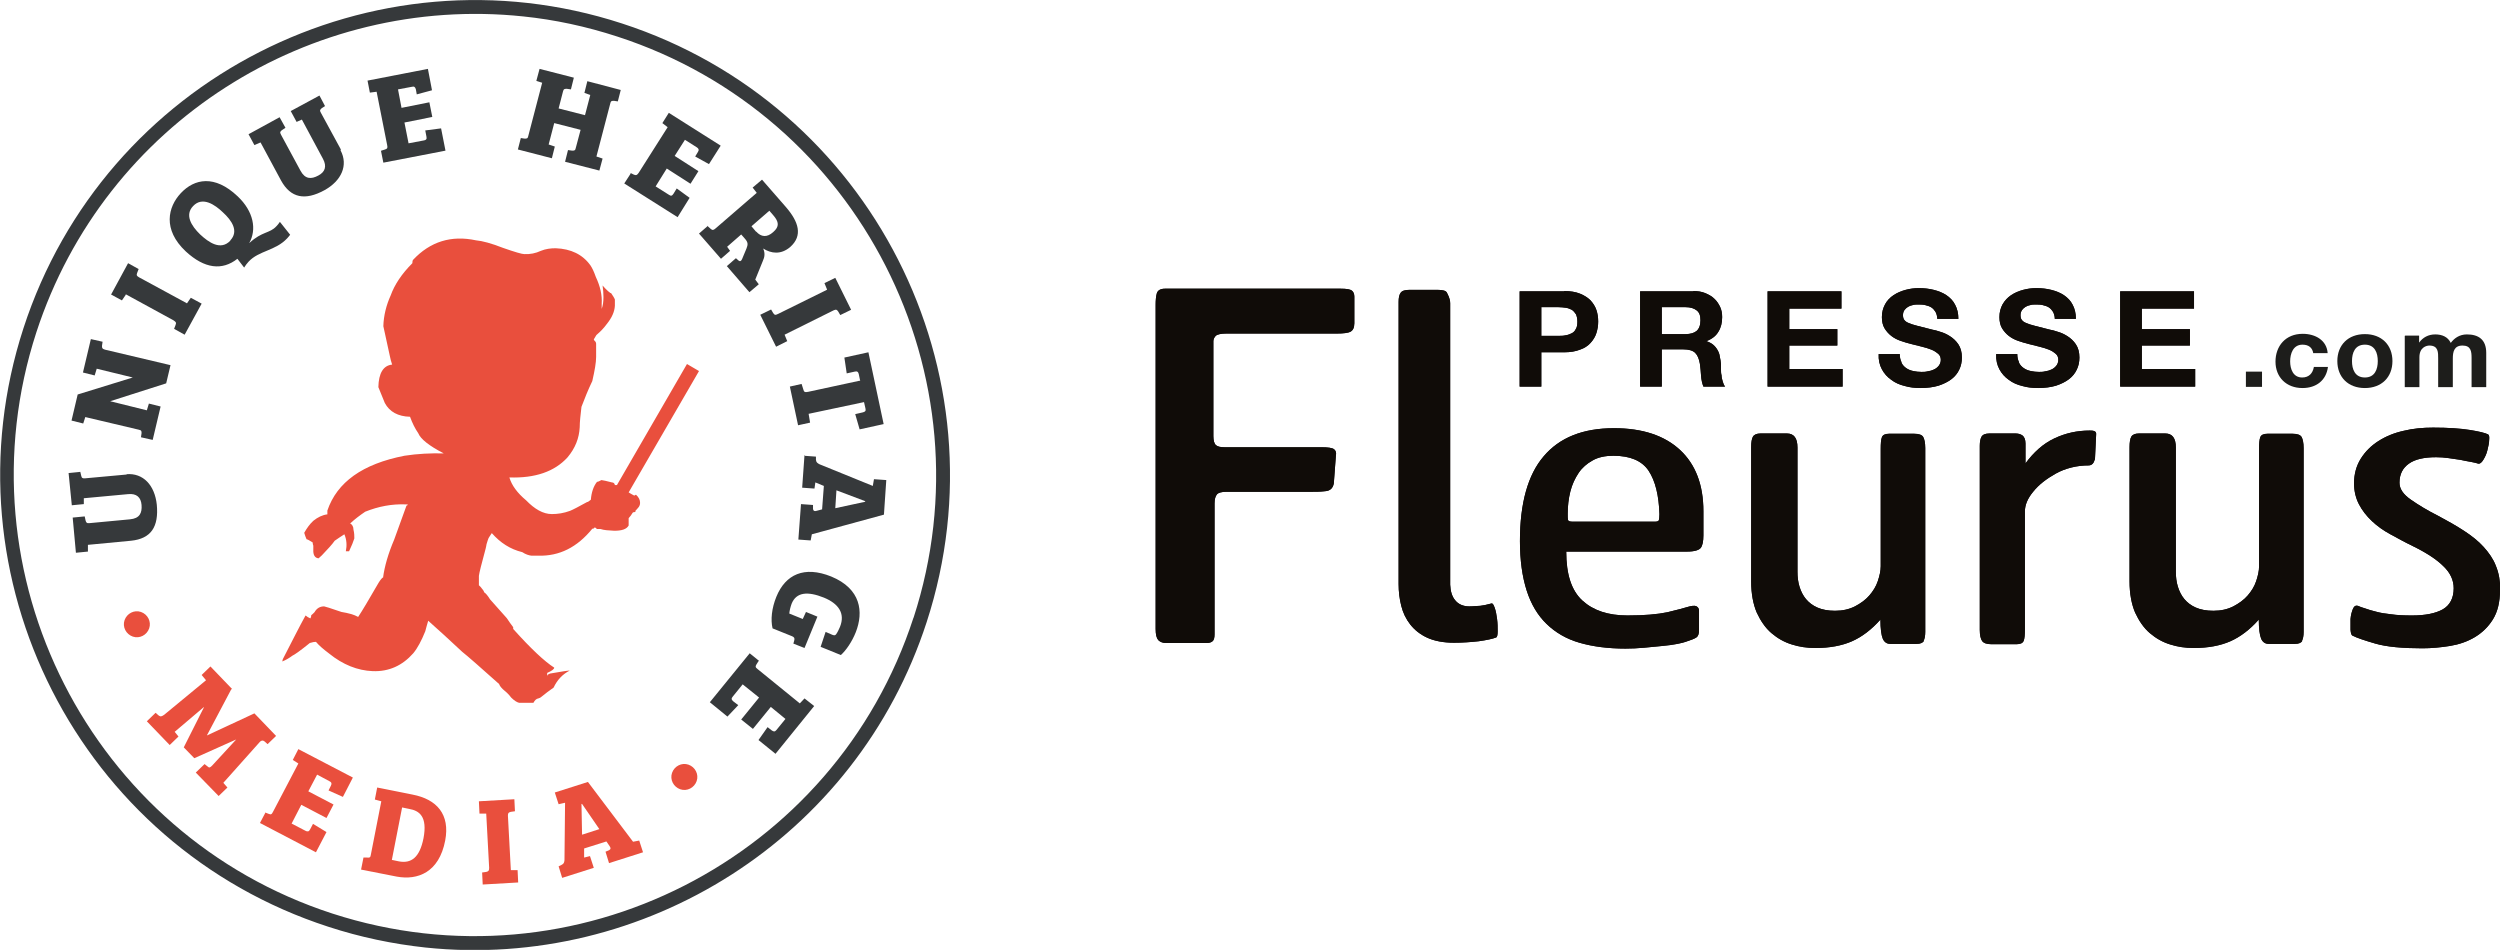 <?xml version="1.0" encoding="UTF-8"?><svg id="Calque_1" xmlns="http://www.w3.org/2000/svg" viewBox="0 0 85.3 32.41"><path d="m53.37,9.93c.21,0,.39.03.54.09.15.06.27.14.36.23.09.1.16.21.2.33.04.12.06.25.06.39s-.02.26-.06.39c-.04.13-.11.24-.2.34-.09.1-.21.18-.36.23-.15.06-.33.09-.54.09h-.78v1.17h-.74v-3.25h1.52Zm-.2,1.53c.09,0,.17,0,.25-.02.08-.01.15-.04.21-.07.06-.03.11-.08.14-.15.04-.06.05-.15.05-.25s-.02-.19-.05-.25c-.04-.06-.08-.11-.14-.15-.06-.03-.13-.06-.21-.07-.08-.01-.16-.02-.25-.02h-.58v.98h.58Z" style="fill:#1a171b;"/><path d="m57.77,9.93c.15,0,.29.02.41.07.12.05.23.11.31.19.09.08.15.18.2.28.05.11.07.22.07.35,0,.19-.04.36-.13.5-.08.14-.22.25-.41.32h0c.09.03.17.07.23.12.06.05.11.11.15.18.04.07.07.14.08.23.02.08.03.16.04.25,0,.05,0,.11,0,.18s0,.14.02.21c0,.07.02.14.04.21.02.07.04.12.08.17h-.74c-.04-.1-.07-.23-.08-.37s-.02-.28-.04-.41c-.03-.17-.08-.29-.16-.37-.08-.08-.22-.12-.4-.12h-.74v1.27h-.74v-3.25h1.82Zm-.26,1.47c.17,0,.3-.04.38-.11s.13-.19.13-.36-.04-.27-.13-.34c-.09-.07-.21-.11-.38-.11h-.81v.92h.81Z" style="fill:#1a171b;"/><path d="m62.83,9.93v.6h-1.78v.7h1.64v.56h-1.64v.8h1.82v.6h-2.56v-3.25h2.52Z" style="fill:#1a171b;"/><path d="m64.88,12.38c.04.08.1.14.16.18.07.05.15.08.24.1.09.02.19.03.28.03.07,0,.14,0,.21-.02.08-.01.15-.03.21-.06.07-.03.12-.07.17-.13.04-.05.07-.12.07-.2,0-.09-.03-.16-.09-.21-.06-.05-.13-.1-.23-.14s-.2-.07-.32-.1c-.12-.03-.24-.06-.36-.09-.13-.03-.25-.07-.37-.11s-.23-.1-.32-.17c-.09-.07-.17-.16-.23-.26-.06-.1-.09-.23-.09-.38,0-.17.04-.31.11-.44s.17-.23.29-.31c.12-.08.26-.14.41-.18.15-.04.3-.06.45-.06.18,0,.35.02.51.06.16.04.31.1.43.18.13.09.23.19.3.33.07.13.11.29.11.48h-.72c0-.1-.03-.18-.06-.24-.04-.06-.08-.11-.14-.15-.06-.04-.13-.06-.21-.08-.08-.02-.16-.02-.25-.02-.06,0-.12,0-.18.02-.06.01-.11.03-.16.06-.05.03-.09.07-.12.11s-.05.1-.05.17c0,.06.01.12.04.16s.07.08.15.11c.07.03.18.07.31.1.13.03.3.08.51.13.06.01.15.03.26.07.11.03.22.08.33.15.11.07.21.16.29.28.08.12.12.27.12.45,0,.15-.03.29-.09.41-.06.13-.15.24-.27.33-.12.09-.26.16-.44.22-.17.05-.38.08-.61.08-.19,0-.37-.02-.54-.07-.17-.04-.33-.11-.46-.21-.13-.09-.24-.21-.32-.36-.08-.15-.12-.32-.11-.52h.72c0,.11.02.2.06.28Z" style="fill:#1a171b;"/><path d="m68.89,12.38c.04.08.1.14.16.18.07.05.15.08.24.1.09.02.19.03.28.03.07,0,.14,0,.21-.02.08-.01.15-.03.21-.06.07-.03.12-.07.17-.13.04-.05.07-.12.07-.2,0-.09-.03-.16-.09-.21-.06-.05-.13-.1-.23-.14s-.2-.07-.32-.1c-.12-.03-.24-.06-.36-.09-.13-.03-.25-.07-.37-.11-.12-.04-.23-.1-.32-.17-.09-.07-.17-.16-.23-.26-.06-.1-.09-.23-.09-.38,0-.17.04-.31.11-.44.07-.12.17-.23.29-.31.12-.08.26-.14.41-.18.15-.04.3-.06.45-.06.18,0,.35.02.51.06.16.04.31.1.43.18.13.09.23.19.3.33.07.13.11.29.11.48h-.72c0-.1-.03-.18-.06-.24-.04-.06-.08-.11-.14-.15s-.13-.06-.21-.08c-.08-.02-.16-.02-.25-.02-.06,0-.12,0-.18.02-.06.01-.11.03-.16.06s-.09.07-.12.11c-.03.05-.05.1-.05.17,0,.06.01.12.04.16.03.04.07.08.15.11.07.03.18.07.31.1.13.03.3.08.51.13.06.01.15.03.26.07.11.03.22.08.33.15.11.07.21.16.29.28.08.12.12.27.12.45,0,.15-.03.29-.09.41-.06.13-.15.24-.27.33-.12.09-.26.16-.44.22-.17.05-.38.08-.61.08-.19,0-.37-.02-.54-.07-.17-.04-.33-.11-.46-.21-.13-.09-.24-.21-.32-.36-.08-.15-.12-.32-.11-.52h.72c0,.11.02.2.06.28Z" style="fill:#1a171b;"/><path d="m74.86,9.93v.6h-1.78v.7h1.64v.56h-1.64v.8h1.82v.6h-2.56v-3.25h2.52Z" style="fill:#1a171b;"/><path d="m46.08,11.32c-.09.04-.24.06-.45.06h-3.78c-.19,0-.32.03-.37.08s-.08.12-.08.18v3.24c0,.15.03.26.09.31s.15.07.29.07h3.29c.24,0,.39.02.45.07.06.05.08.12.06.22l-.07.94c-.03.17-.13.26-.3.27-.17.02-.33.02-.5.02h-2.87c-.16,0-.27.03-.32.09-.05.06-.08.16-.08.31v4.46c0,.12-.02.2-.07.24-.05.04-.11.06-.21.06h-1.37c-.11,0-.2-.03-.27-.1-.06-.07-.09-.19-.09-.38v-11.06c0-.15.01-.28.04-.39.03-.1.12-.16.28-.16h5.99c.21,0,.33.02.39.07.05.04.08.11.08.2v.91c0,.15-.05.25-.14.29Z" style="fill:#1a171b;"/><path d="m58.04,18.68c-.06.09-.22.14-.48.14h-4.12c0,.78.18,1.33.55,1.67.37.34.88.51,1.54.51.57,0,1.03-.04,1.36-.11.33-.08.56-.14.69-.18.13-.04.23-.05.29-.03.06.03.1.08.1.15v.67c0,.13-.03.21-.09.25-.06.04-.18.09-.37.15-.05.02-.14.04-.28.07-.14.03-.31.05-.51.07-.19.02-.4.04-.62.06-.22.02-.43.03-.64.03-.6,0-1.12-.07-1.57-.2-.45-.13-.82-.35-1.12-.64-.3-.29-.53-.67-.68-1.14s-.23-1.03-.23-1.69c0-1.29.27-2.26.81-2.89.54-.64,1.34-.96,2.4-.96.97,0,1.72.25,2.25.74.53.49.8,1.19.8,2.09v.83c0,.2-.03.34-.09.43Zm-1.42-1.14c-.02-.64-.14-1.13-.37-1.48-.23-.34-.63-.51-1.2-.51-.28,0-.52.05-.71.16-.2.11-.36.25-.48.43-.12.18-.22.39-.28.63-.06.24-.09.49-.09.76,0,.1,0,.17.01.21s.06.06.17.06h2.8c.07,0,.12-.02.13-.05.01-.04.02-.1.02-.2Z" style="fill:#1a171b;"/><path d="m65.65,21.86c-.04.07-.12.11-.26.11h-.89c-.12,0-.21-.06-.26-.18-.05-.12-.08-.34-.08-.65-.3.34-.63.59-.97.74-.34.15-.76.23-1.25.23-.28,0-.55-.04-.8-.12-.26-.08-.49-.21-.7-.39-.21-.18-.37-.42-.5-.7-.12-.28-.19-.64-.19-1.06v-4.58c0-.17.02-.29.06-.36.04-.07.13-.11.26-.11h.9c.24,0,.36.16.36.48v4.24c0,.18.02.35.07.51.05.16.12.3.22.42.1.12.23.22.39.29.16.07.36.11.6.11.26,0,.48-.05.68-.15.19-.1.36-.22.49-.37.13-.15.23-.31.29-.49.06-.18.1-.35.1-.51v-4.01c0-.18.01-.31.04-.39.03-.08.11-.12.24-.12h.87c.16,0,.26.04.3.11s.07.2.07.38v6.27c0,.13-.02.24-.06.31Z" style="fill:#1a171b;"/><path d="m71.47,15.68c-.03.13-.1.2-.21.2-.18,0-.38.02-.58.07s-.38.12-.54.21c-.32.18-.58.38-.77.62-.19.23-.28.45-.28.67v4.02c0,.18-.01.31-.04.39-.03.08-.11.12-.24.12h-.87c-.16,0-.26-.04-.31-.11s-.08-.2-.08-.38v-6.28c0-.13.02-.24.06-.31.04-.07.13-.11.27-.11h.89c.09,0,.17.02.24.07.06.05.1.14.1.27v.68c.28-.38.6-.67.98-.85s.78-.27,1.21-.27c.06,0,.11,0,.16.02s.07.06.06.13l-.04.84Z" style="fill:#1a171b;"/><path d="m78.56,21.86c-.04.07-.12.11-.26.11h-.89c-.12,0-.21-.06-.26-.18-.05-.12-.08-.34-.08-.65-.3.34-.63.59-.97.74-.34.15-.76.23-1.25.23-.28,0-.55-.04-.8-.12-.26-.08-.49-.21-.7-.39-.21-.18-.37-.42-.5-.7-.12-.28-.19-.64-.19-1.06v-4.58c0-.17.02-.29.06-.36.04-.07.13-.11.26-.11h.9c.24,0,.36.16.36.48v4.24c0,.18.02.35.07.51.05.16.12.3.22.42.1.12.23.22.39.29.16.07.36.11.6.11.26,0,.48-.05.68-.15.19-.1.36-.22.49-.37.13-.15.23-.31.29-.49.06-.18.1-.35.1-.51v-4.01c0-.18.01-.31.04-.39.03-.08.11-.12.24-.12h.87c.16,0,.26.04.3.11s.07.2.07.38v6.27c0,.13-.02.24-.06.31Z" style="fill:#1a171b;"/><path d="m85.3,20.13c0,.41-.08.74-.24,1-.16.26-.37.46-.62.61-.25.15-.54.25-.85.3-.31.05-.63.08-.94.08-.68,0-1.22-.05-1.6-.16-.38-.11-.64-.2-.78-.27-.04-.02-.06-.08-.07-.2,0-.12,0-.24,0-.37.01-.13.04-.24.08-.34.04-.1.1-.13.17-.11.06.03.15.06.25.09.1.04.22.07.37.11.14.04.32.07.52.09.2.03.44.04.71.04.45,0,.8-.07,1.05-.21.24-.14.37-.38.37-.72,0-.28-.12-.53-.35-.75-.23-.23-.58-.46-1.05-.69-.27-.13-.52-.27-.76-.4-.24-.13-.45-.28-.63-.45-.18-.17-.33-.36-.44-.57-.11-.21-.17-.45-.17-.72,0-.32.08-.6.23-.84.15-.24.35-.44.6-.6.25-.16.54-.28.86-.35.32-.08.66-.11,1.01-.11.52,0,.94.03,1.25.08s.52.1.62.15c.04.02.05.08.04.19,0,.11-.03.22-.06.35-.03.13-.08.23-.14.33s-.12.14-.17.13c-.06-.02-.14-.04-.25-.06-.11-.02-.23-.04-.36-.07-.13-.02-.27-.04-.41-.06-.14-.02-.28-.03-.42-.03-.41,0-.72.07-.93.22-.21.15-.32.36-.32.65,0,.21.13.4.39.58.26.18.57.37.93.55.32.17.62.34.88.51.26.17.49.35.67.55.18.2.33.41.42.65.1.24.15.52.15.83Z" style="fill:#1a171b;"/><path d="m51.1,21.53c0-.13,0-.26-.02-.41-.02-.14-.04-.27-.08-.38-.04-.11-.07-.16-.11-.15-.15.04-.28.07-.38.08-.1,0-.23.02-.38.02-.2,0-.37-.07-.48-.21-.11-.13-.16-.31-.17-.53v-9.6c0-.17-.08-.29-.11-.36-.03-.07-.14-.1-.32-.1h-.96c-.15,0-.25.03-.3.1-.05.07-.07.17-.07.31v9.63c0,.26.03.5.09.74s.16.45.31.64c.15.19.34.34.58.45.24.11.55.17.91.17.29,0,.57-.02.84-.05.28-.04.47-.08.6-.13.03-.01.05-.08.05-.21" style="fill:#1a171b;"/><path d="m53.37,9.93c.21,0,.39.03.54.09.15.06.27.14.36.23.09.1.16.21.2.33.04.12.06.25.06.39s-.02.26-.06.39c-.04.13-.11.24-.2.34-.09.1-.21.18-.36.23-.15.06-.33.09-.54.09h-.78v1.17h-.74v-3.25h1.52Zm-.2,1.53c.09,0,.17,0,.25-.02.08-.01.15-.04.21-.07.06-.03.11-.08.14-.15.04-.06.05-.15.05-.25s-.02-.19-.05-.25c-.04-.06-.08-.11-.14-.15-.06-.03-.13-.06-.21-.07-.08-.01-.16-.02-.25-.02h-.58v.98h.58Z" style="fill:#100c08;"/><path d="m57.77,9.93c.15,0,.29.02.41.07.12.05.23.11.31.19.09.08.15.18.2.28.05.11.07.22.07.35,0,.19-.04.36-.13.5-.08.14-.22.25-.41.32h0c.09.03.17.07.23.12.06.05.11.11.15.18.04.07.07.14.08.23.02.08.03.16.04.25,0,.05,0,.11,0,.18s0,.14.02.21c0,.07.02.14.04.21.02.07.04.12.08.17h-.74c-.04-.1-.07-.23-.08-.37s-.02-.28-.04-.41c-.03-.17-.08-.29-.16-.37-.08-.08-.22-.12-.4-.12h-.74v1.27h-.74v-3.25h1.82Zm-.26,1.47c.17,0,.3-.04.38-.11s.13-.19.13-.36-.04-.27-.13-.34c-.09-.07-.21-.11-.38-.11h-.81v.92h.81Z" style="fill:#100c08;"/><path d="m62.83,9.93v.6h-1.78v.7h1.64v.56h-1.64v.8h1.82v.6h-2.56v-3.25h2.52Z" style="fill:#100c08;"/><path d="m64.88,12.38c.04.08.1.14.16.18.07.05.15.08.24.1.09.02.19.03.28.03.07,0,.14,0,.21-.02.08-.01.15-.03.21-.06.07-.03.12-.07.17-.13.04-.05.07-.12.07-.2,0-.09-.03-.16-.09-.21-.06-.05-.13-.1-.23-.14s-.2-.07-.32-.1c-.12-.03-.24-.06-.36-.09-.13-.03-.25-.07-.37-.11s-.23-.1-.32-.17c-.09-.07-.17-.16-.23-.26-.06-.1-.09-.23-.09-.38,0-.17.04-.31.11-.44s.17-.23.29-.31c.12-.08.26-.14.41-.18.15-.04.3-.06.45-.06.18,0,.35.02.51.06.16.04.31.1.43.18.13.09.23.19.3.33.07.13.11.29.11.48h-.72c0-.1-.03-.18-.06-.24-.04-.06-.08-.11-.14-.15-.06-.04-.13-.06-.21-.08-.08-.02-.16-.02-.25-.02-.06,0-.12,0-.18.02-.06.01-.11.03-.16.06-.05.03-.09.07-.12.11s-.05.1-.05.17c0,.06.01.12.04.16s.07.08.15.11c.07.03.18.07.31.1.13.03.3.08.51.13.06.01.15.03.26.07.11.03.22.08.33.15.11.07.21.16.29.28.08.12.12.27.12.45,0,.15-.03.29-.09.41-.06.13-.15.24-.27.33-.12.09-.26.16-.44.22-.17.05-.38.08-.61.08-.19,0-.37-.02-.54-.07-.17-.04-.33-.11-.46-.21-.13-.09-.24-.21-.32-.36-.08-.15-.12-.32-.11-.52h.72c0,.11.02.2.06.28Z" style="fill:#100c08;"/><path d="m68.89,12.38c.04.08.1.14.16.18.07.05.15.08.24.1.09.02.19.03.28.03.07,0,.14,0,.21-.02.08-.01.15-.03.21-.06.07-.03.12-.07.17-.13.04-.05.07-.12.07-.2,0-.09-.03-.16-.09-.21-.06-.05-.13-.1-.23-.14s-.2-.07-.32-.1c-.12-.03-.24-.06-.36-.09-.13-.03-.25-.07-.37-.11-.12-.04-.23-.1-.32-.17-.09-.07-.17-.16-.23-.26-.06-.1-.09-.23-.09-.38,0-.17.04-.31.11-.44.07-.12.17-.23.29-.31.12-.08.26-.14.41-.18.15-.04.3-.06.45-.06.18,0,.35.02.51.06.16.04.31.1.43.18.13.09.23.19.3.33.07.13.11.29.11.48h-.72c0-.1-.03-.18-.06-.24-.04-.06-.08-.11-.14-.15s-.13-.06-.21-.08c-.08-.02-.16-.02-.25-.02-.06,0-.12,0-.18.02-.06.01-.11.03-.16.06s-.09.07-.12.11c-.03.05-.05.1-.05.17,0,.06.01.12.04.16.03.04.07.08.15.11.07.03.18.07.31.1.13.03.3.08.51.13.06.01.15.03.26.07.11.03.22.08.33.15.11.07.21.16.29.28.08.12.12.27.12.45,0,.15-.03.29-.09.41-.06.13-.15.24-.27.33-.12.09-.26.16-.44.22-.17.05-.38.08-.61.08-.19,0-.37-.02-.54-.07-.17-.04-.33-.11-.46-.21-.13-.09-.24-.21-.32-.36-.08-.15-.12-.32-.11-.52h.72c0,.11.02.2.06.28Z" style="fill:#100c08;"/><path d="m74.86,9.93v.6h-1.78v.7h1.64v.56h-1.64v.8h1.82v.6h-2.56v-3.25h2.52Z" style="fill:#100c08;"/><path d="m46.08,11.32c-.09.04-.24.06-.45.06h-3.78c-.19,0-.32.03-.37.08s-.08.12-.08.18v3.24c0,.15.03.26.09.31s.15.07.29.07h3.29c.24,0,.39.02.45.07.06.05.08.12.06.22l-.07.94c-.03.17-.13.26-.3.27-.17.02-.33.02-.5.02h-2.87c-.16,0-.27.03-.32.09-.05.06-.08.16-.08.31v4.46c0,.12-.02.2-.07.24-.05.04-.11.06-.21.06h-1.37c-.11,0-.2-.03-.27-.1-.06-.07-.09-.19-.09-.38v-11.06c0-.15.01-.28.04-.39.03-.1.12-.16.28-.16h5.99c.21,0,.33.02.39.07.05.04.08.11.08.2v.91c0,.15-.05.25-.14.29Z" style="fill:#100c08;"/><path d="m58.04,18.68c-.06.09-.22.14-.48.14h-4.12c0,.78.18,1.33.55,1.67.37.34.88.51,1.54.51.57,0,1.03-.04,1.36-.11.33-.08.56-.14.69-.18.13-.04.23-.05.29-.03.06.03.1.08.1.15v.67c0,.13-.03.21-.09.25-.06.04-.18.09-.37.15-.05.02-.14.04-.28.07-.14.03-.31.05-.51.07-.19.02-.4.04-.62.06-.22.02-.43.03-.64.03-.6,0-1.12-.07-1.57-.2-.45-.13-.82-.35-1.12-.64-.3-.29-.53-.67-.68-1.14s-.23-1.03-.23-1.69c0-1.29.27-2.26.81-2.89.54-.64,1.34-.96,2.4-.96.97,0,1.72.25,2.25.74.53.49.8,1.19.8,2.09v.83c0,.2-.03.34-.09.43Zm-1.42-1.14c-.02-.64-.14-1.13-.37-1.48-.23-.34-.63-.51-1.2-.51-.28,0-.52.05-.71.16-.2.11-.36.25-.48.43-.12.18-.22.39-.28.63-.06.24-.09.49-.09.76,0,.1,0,.17.01.21s.06.06.17.06h2.8c.07,0,.12-.02.13-.05.01-.04.02-.1.02-.2Z" style="fill:#100c08;"/><path d="m65.65,21.86c-.04.07-.12.11-.26.11h-.89c-.12,0-.21-.06-.26-.18-.05-.12-.08-.34-.08-.65-.3.34-.63.59-.97.74-.34.15-.76.23-1.25.23-.28,0-.55-.04-.8-.12-.26-.08-.49-.21-.7-.39-.21-.18-.37-.42-.5-.7-.12-.28-.19-.64-.19-1.06v-4.58c0-.17.02-.29.06-.36.04-.07.13-.11.26-.11h.9c.24,0,.36.16.36.48v4.24c0,.18.02.35.07.51.05.16.12.3.22.42.1.12.23.22.39.29.16.07.36.11.6.11.26,0,.48-.05.68-.15.19-.1.36-.22.49-.37.13-.15.23-.31.29-.49.06-.18.1-.35.1-.51v-4.01c0-.18.01-.31.04-.39.03-.08.11-.12.24-.12h.87c.16,0,.26.04.3.11s.07.2.07.38v6.27c0,.13-.02.24-.06.31Z" style="fill:#100c08;"/><path d="m71.47,15.68c-.03.13-.1.2-.21.2-.18,0-.38.02-.58.07s-.38.12-.54.21c-.32.18-.58.38-.77.62-.19.23-.28.45-.28.67v4.02c0,.18-.01.31-.04.39-.03.08-.11.12-.24.12h-.87c-.16,0-.26-.04-.31-.11s-.08-.2-.08-.38v-6.28c0-.13.02-.24.06-.31.04-.07.13-.11.27-.11h.89c.09,0,.17.02.24.07.06.05.1.14.1.27v.68c.28-.38.6-.67.98-.85s.78-.27,1.21-.27c.06,0,.11,0,.16.02s.07.06.06.13l-.04.84Z" style="fill:#100c08;"/><path d="m78.56,21.86c-.04.07-.12.11-.26.11h-.89c-.12,0-.21-.06-.26-.18-.05-.12-.08-.34-.08-.65-.3.34-.63.59-.97.74-.34.15-.76.23-1.25.23-.28,0-.55-.04-.8-.12-.26-.08-.49-.21-.7-.39-.21-.18-.37-.42-.5-.7-.12-.28-.19-.64-.19-1.06v-4.58c0-.17.02-.29.06-.36.04-.07.13-.11.26-.11h.9c.24,0,.36.16.36.48v4.24c0,.18.02.35.07.51.05.16.12.3.22.42.1.12.23.22.39.29.16.07.36.11.6.11.26,0,.48-.05.68-.15.19-.1.36-.22.49-.37.13-.15.23-.31.29-.49.06-.18.1-.35.1-.51v-4.01c0-.18.01-.31.04-.39.03-.08.11-.12.24-.12h.87c.16,0,.26.04.3.11s.07.2.07.38v6.27c0,.13-.02.24-.06.31Z" style="fill:#100c08;"/><path d="m85.3,20.13c0,.41-.08.74-.24,1-.16.26-.37.46-.62.61-.25.15-.54.25-.85.3-.31.05-.63.08-.94.08-.68,0-1.22-.05-1.6-.16-.38-.11-.64-.2-.78-.27-.04-.02-.06-.08-.07-.2,0-.12,0-.24,0-.37.01-.13.04-.24.08-.34.04-.1.1-.13.17-.11.06.03.15.06.25.09.1.04.22.07.37.11.14.04.32.07.52.09.2.03.44.04.71.04.45,0,.8-.07,1.05-.21.24-.14.37-.38.37-.72,0-.28-.12-.53-.35-.75-.23-.23-.58-.46-1.05-.69-.27-.13-.52-.27-.76-.4-.24-.13-.45-.28-.63-.45-.18-.17-.33-.36-.44-.57-.11-.21-.17-.45-.17-.72,0-.32.08-.6.23-.84.15-.24.35-.44.6-.6.25-.16.54-.28.86-.35.32-.08.66-.11,1.01-.11.52,0,.94.03,1.25.08s.52.1.62.15c.04.02.05.08.04.19,0,.11-.03.22-.06.35-.03.13-.08.23-.14.33s-.12.14-.17.13c-.06-.02-.14-.04-.25-.06-.11-.02-.23-.04-.36-.07-.13-.02-.27-.04-.41-.06-.14-.02-.28-.03-.42-.03-.41,0-.72.07-.93.22-.21.15-.32.36-.32.65,0,.21.13.4.39.58.26.18.57.37.93.55.32.17.62.34.88.51.26.17.49.35.67.55.18.2.33.41.42.65.1.24.15.52.15.83Z" style="fill:#100c08;"/><path d="m51.1,21.53c0-.13,0-.26-.02-.41-.02-.14-.04-.27-.08-.38-.04-.11-.07-.16-.11-.15-.15.04-.28.07-.38.08-.1,0-.23.02-.38.02-.2,0-.37-.07-.48-.21-.11-.13-.16-.31-.17-.53v-9.6c0-.17-.08-.29-.11-.36-.03-.07-.14-.1-.32-.1h-.96c-.15,0-.25.03-.3.1-.05.07-.07.17-.07.31v9.63c0,.26.03.5.09.74s.16.45.31.64c.15.19.34.34.58.45.24.11.55.17.91.17.29,0,.57-.02.84-.05.28-.04.47-.08.6-.13.03-.01.05-.08.05-.21" style="fill:#100c08;"/><path d="m76.63,12.68h.55v.52h-.55v-.52Z" style="fill:#1d1d1b;"/><path d="m78.93,12.06c-.03-.2-.16-.3-.37-.3-.32,0-.42.31-.42.57s.1.55.41.55c.23,0,.36-.14.4-.36h.48c-.06.46-.4.72-.87.72-.55,0-.92-.37-.92-.9s.34-.95.93-.95c.43,0,.82.22.85.66h-.49Z" style="fill:#1d1d1b;"/><path d="m80.69,11.4c.57,0,.94.37.94.92s-.37.92-.94.92-.94-.37-.94-.92.37-.92.94-.92Zm0,1.48c.34,0,.44-.28.44-.56s-.1-.56-.44-.56-.44.28-.44.56.1.56.44.56Z" style="fill:#1d1d1b;"/><path d="m82.07,11.45h.47v.24h0c.13-.18.32-.28.55-.28s.43.08.53.29c.11-.15.29-.29.55-.29.39,0,.66.17.66.63v1.17h-.5v-.99c0-.23-.02-.43-.31-.43s-.33.22-.33.44v.98h-.5v-.98c0-.2.01-.44-.3-.44-.1,0-.34.06-.34.4v1.02h-.5v-1.75Z" style="fill:#1d1d1b;"/><path d="m4.31,16.18c.58-.05.97.38,1.04,1.04.07.75-.19,1.16-.88,1.23l-1.47.14v.23s-.41.04-.41.04l-.11-1.2.41-.04.03.14c.02.07.04.1.13.09l1.38-.13c.34-.03.42-.22.4-.49-.02-.26-.17-.4-.46-.37l-1.51.14v.2s-.41.04-.41.04l-.11-1.1.4-.04.03.13c.02.08.04.1.14.09l1.42-.13Z" style="fill:#36393b;"/><path d="m5.82,12.45l-.15.63-1.91.61h0s1.25.31,1.25.31l.07-.23.4.1-.27,1.14-.4-.09.02-.14c0-.07,0-.1-.1-.12l-1.82-.43-.07.22-.4-.1.21-.89,1.88-.58h0s-1.23-.3-1.23-.3l-.07.23-.4-.1.27-1.14.4.09-.02.14c0,.07,0,.1.1.13l2.24.53Z" style="fill:#36393b;"/><path d="m4.29,10.06l-.13.19-.37-.2.58-1.07.36.2-.05.13c-.03.08-.02.1.06.15l1.64.89.13-.19.37.2-.58,1.06-.36-.2.05-.13c.03-.08.02-.1-.07-.16l-1.63-.89Z" style="fill:#36393b;"/><path d="m7.86,8.2c.29-.31.06-.67-.26-.96-.26-.25-.69-.55-1.01-.21-.29.3-.07.67.24.97.29.27.7.56,1.03.21m.64.08h.01c.43-.4.69-.32.92-.57.04-.04.08-.09.12-.15l.35.44s-.06.08-.1.12c-.4.43-.97.42-1.32.8-.06.07-.11.13-.15.2l-.23-.3c-.52.41-1.12.34-1.76-.25-.8-.75-.61-1.52-.17-1.99.46-.49,1.15-.64,1.94.11.54.51.66,1.13.39,1.6" style="fill:#36393b;"/><path d="m11.62,5.13c.27.51.03,1.04-.55,1.36-.66.36-1.15.27-1.48-.33l-.7-1.3-.21.09-.2-.37,1.06-.58.2.36-.12.08c-.06.05-.08.07-.03.16l.66,1.22c.16.3.37.3.61.17.23-.12.3-.31.16-.57l-.72-1.34-.18.08-.2-.37.98-.53.19.36-.11.07c-.06.05-.08.08-.03.16l.68,1.25Z" style="fill:#36393b;"/><path d="m13.01,5.14l.13-.04c.08-.03.09-.05.07-.15l-.36-1.82-.23.03-.08-.41,2.06-.4.14.73-.52.14-.03-.17c-.02-.08-.06-.11-.13-.09l-.48.09.12.63.95-.19.1.5-.95.19.14.71.53-.1c.07-.01.1-.05.08-.13l-.04-.21.54-.07.15.76-2.12.41-.08-.4Z" style="fill:#36393b;"/><path d="m18.52,2.83l-.22-.07.11-.41,1.17.3-.1.4-.14-.02c-.07,0-.11,0-.13.09l-.15.58.9.23.18-.69-.2-.07.1-.4,1.14.3-.1.39-.13-.02c-.08,0-.11,0-.13.1l-.47,1.8.21.07-.11.41-1.17-.3.1-.4.14.02c.08,0,.11,0,.13-.11l.16-.6-.9-.23-.19.73.21.07-.1.4-1.16-.3.1-.39.13.02c.08,0,.11,0,.13-.11l.47-1.8Z" style="fill:#36393b;"/><path d="m21.51,5.9l.12.06c.08.03.1.02.16-.06l.99-1.56-.18-.14.22-.35,1.77,1.12-.4.63-.47-.26.09-.15c.05-.07.03-.12-.03-.16l-.41-.26-.35.55.81.52-.27.43-.81-.52-.38.61.46.29c.06.04.1.04.15-.04l.11-.18.44.32-.41.66-1.82-1.15.22-.34Z" style="fill:#36393b;"/><path d="m25.8,7.9c.17.19.37.21.58.02.22-.19.2-.35,0-.58l-.13-.15-.61.53.16.19Zm-1.65-.18l.1.09c.06.05.09.05.17-.02l1.4-1.21-.14-.18.32-.27.82.94c.43.5.58.97.14,1.36-.32.27-.65.22-.92.05.07.16.05.29-.01.42l-.26.64.12.16-.32.27-.77-.89.31-.27.09.08c.05.04.09.02.12-.05l.15-.36c.05-.13.06-.2-.04-.32l-.14-.16-.48.42.1.14-.31.27-.75-.86.31-.27Z" style="fill:#36393b;"/><path d="m28.22,9.88l-.09-.22.37-.18.54,1.09-.37.18-.07-.12c-.05-.07-.07-.08-.16-.04l-1.67.83.09.22-.38.19-.54-1.09.37-.18.07.12c.05.07.07.08.17.03l1.66-.82Z" style="fill:#36393b;"/><path d="m29.35,13l-.05-.24c-.02-.08-.06-.1-.14-.08l-.27.06-.08-.54.82-.18.52,2.45-.82.18-.15-.52.26-.06c.08-.02.11-.05.09-.13l-.05-.22-1.89.4.05.3-.41.09-.28-1.32.4-.09.06.19c.02.09.06.1.16.08l1.76-.38Z" style="fill:#36393b;"/><path d="m28.54,16.72l-.04.62,1.02-.22v-.02s-.98-.37-.98-.37Zm-1.11-1.17l.41.03v.11c.01.09.05.11.12.15l1.82.74.04-.23.42.03-.08,1.18-2.46.67-.04.21-.42-.03.09-1.21.41.03v.13c.01.08.06.09.12.07l.19-.05.06-.8-.29-.12-.03.21-.42-.03.08-1.12Z" style="fill:#36393b;"/><path d="m26.92,20.93l.47.19.11-.24.39.16-.44,1.07-.38-.15.03-.11c.02-.07,0-.11-.07-.14l-.67-.27c-.07-.29-.03-.69.13-1.08.31-.76.95-1.06,1.87-.69,1.02.42,1.11,1.21.84,1.9-.13.33-.34.63-.51.78l-.69-.28.17-.51.23.1c.06.02.09.03.13-.02.05-.07.09-.16.13-.25.19-.47-.06-.8-.55-1-.55-.22-.94-.19-1.1.21-.04.11-.07.23-.08.34" style="fill:#36393b;"/><path d="m25.88,22.56l-.07.11c-.04.07-.04.1.04.16l1.44,1.17.16-.17.33.26-1.32,1.63-.58-.47.31-.44.14.11c.07.05.11.05.16-.01l.31-.38-.5-.41-.61.75-.4-.32.61-.75-.56-.45-.34.42c-.05.06-.05.1.02.16l.17.13-.37.39-.6-.49,1.36-1.67.32.26Z" style="fill:#36393b;"/><path d="m7.89,23.52l-.83,1.57h.01s1.61-.75,1.61-.75l.74.77-.29.28-.1-.09c-.06-.05-.12-.04-.17.02l-1.24,1.39.14.16-.3.29-.78-.8.3-.29.1.08c.06.06.09.04.16-.03l.82-.89h0s-1.43.64-1.43.64l-.36-.37.69-1.37h-.01s-.99.84-.99.84l.13.16-.3.29-.78-.81.3-.29.1.09c.07.05.1.04.19-.02l1.43-1.18-.15-.18.3-.29.74.77Z" style="fill:#e94f3d;"/><path d="m9.04,27.72l.13.05c.08.03.1.02.15-.08l.86-1.64-.19-.12.19-.37,1.86.97-.34.66-.49-.22.08-.16c.04-.08.02-.12-.04-.15l-.43-.23-.3.57.86.45-.24.46-.86-.45-.33.64.48.25c.06.03.11.03.15-.05l.1-.19.46.28-.36.69-1.91-1,.19-.36Z" style="fill:#e94f3d;"/><path d="m13.37,29.34l.24.05c.42.08.71-.13.84-.79.14-.74-.14-.94-.49-1l-.24-.05-.35,1.79Zm-.97-.08h.13c.07.01.11,0,.12-.08l.36-1.84-.22-.06.08-.41,1.2.24c.84.16,1.29.68,1.12,1.57-.21,1.09-.94,1.36-1.65,1.23l-1.22-.24.08-.4Z" style="fill:#e94f3d;"/><path d="m16.59,27.76h-.23s-.02-.42-.02-.42l1.21-.07.02.41-.14.02c-.08.02-.1.04-.1.13l.1,1.86h.23s.02.42.02.42l-1.21.07-.02-.41.14-.02c.08-.02.1-.04.1-.14l-.1-1.85Z" style="fill:#e94f3d;"/><path d="m19.86,28.48l.59-.19-.59-.86h-.02s.02,1.05.02,1.05Zm-.68,1.47l-.12-.39.1-.05c.08-.04.09-.08.1-.16l.02-1.96-.22.05-.13-.4,1.13-.36,1.54,2.04.21-.04.13.4-1.16.37-.12-.39.12-.05c.07-.04.06-.08.02-.14l-.11-.16-.76.24v.31s.2-.05.2-.05l.13.4-1.07.34Z" style="fill:#e94f3d;"/><path d="m5.09,21.44c-.08.23-.33.36-.56.28-.23-.08-.36-.33-.28-.56s.33-.36.56-.28c.23.08.36.33.28.56" style="fill:#e94f3d;"/><path d="m31.17,21.07c-2.68,8.25-11.57,12.78-19.83,10.1C3.09,28.49-1.44,19.59,1.24,11.34,3.58,4.16,10.62-.2,17.85.56c1.07.11,2.15.34,3.22.69,8.25,2.68,12.78,11.58,10.1,19.83M21.22.8C12.72-1.97,3.56,2.7.8,11.2c-2.76,8.5,1.9,17.66,10.4,20.42,1.1.36,2.21.59,3.32.71,7.44.78,14.7-3.71,17.1-11.11,2.76-8.5-1.9-17.66-10.4-20.42" style="fill:#36393b;"/><path d="m23.77,26.65c-.08.23-.33.36-.56.28-.23-.08-.36-.33-.28-.56.08-.23.33-.36.56-.28s.36.33.28.56" style="fill:#e94f3d;"/><path d="m21.64,16.91c-.08-.04-.14-.08-.19-.11l2.4-4.14-.41-.24-2.39,4.13h-.07c-.01-.06-.05-.09-.1-.09-.18-.05-.3-.07-.36-.08-.07.04-.12.06-.15.06-.12.15-.19.36-.21.61-.06.05-.1.08-.13.08-.29.16-.48.26-.58.3-.22.08-.42.11-.62.11-.3,0-.59-.17-.88-.47-.3-.25-.49-.51-.57-.78.88.03,1.54-.2,1.98-.68.27-.32.4-.66.42-1.03,0-.2.03-.43.06-.7.11-.29.23-.59.37-.88.08-.35.13-.63.13-.82,0-.16,0-.3,0-.45,0-.04-.02-.08-.06-.11l-.02-.04.09-.15c.13-.11.25-.23.35-.37.18-.22.27-.43.28-.63v-.21c-.02-.06-.07-.13-.13-.22h-.02c-.07-.05-.16-.13-.27-.26.02.13.03.26.03.4,0,.16-.02.29-.06.4v-.17c.02-.3-.05-.6-.2-.92-.06-.17-.12-.3-.18-.39-.27-.38-.67-.57-1.19-.59-.17,0-.34.02-.51.09-.17.08-.36.12-.56.11-.08,0-.32-.07-.72-.21-.41-.16-.71-.24-.93-.26-.84-.18-1.56.04-2.15.67-.01.01-.02.05-.02.11-.37.37-.61.74-.74,1.1-.15.33-.24.69-.25,1.05l.22,1.01c.02.11.05.21.08.3-.3.03-.46.29-.47.77l.22.54c.16.3.45.46.86.47.08.22.17.4.28.56.08.2.37.43.87.69-.44-.01-.89.01-1.34.08-1.43.28-2.3.9-2.63,1.87v.13c-.17.02-.33.1-.48.22-.12.11-.22.25-.31.41.03.09.05.16.08.22.03,0,.1.04.21.11,0,.03,0,.06.02.11v.13c-.01.18.05.29.18.3.01-.01.05-.05.11-.1.2-.21.35-.37.44-.5.12-.08.23-.16.33-.22.08.19.09.38.05.58h.11c.09-.19.15-.34.18-.44,0-.08,0-.18-.03-.3,0-.1-.04-.17-.12-.22h.02c.15-.14.31-.26.5-.39.45-.18.91-.27,1.39-.25.01,0,.04,0,.06,0,0,.03-.02.04-.04.04-.09.25-.23.64-.42,1.16-.2.47-.33.91-.38,1.3h-.02s-.07.07-.13.17c-.33.57-.56.96-.7,1.17-.14-.08-.33-.13-.57-.17-.38-.13-.57-.19-.59-.19-.14,0-.25.06-.33.2-.04.04-.08.08-.11.1,0,.04-.01.08-.03.11-.07-.03-.12-.06-.15-.09,0-.01,0-.01-.02,0-.2.36-.45.86-.77,1.48l-.02.08c.13-.05.24-.12.35-.2.07-.03.27-.17.59-.43.09-.03.16-.04.21-.04.1.12.25.25.45.4.47.38.97.58,1.49.6.55.02,1.01-.19,1.38-.61.15-.18.28-.43.41-.75.03-.11.06-.23.1-.36.33.29.72.65,1.16,1.06.19.15.61.52,1.26,1.1.01.04.05.1.12.17.11.09.21.18.29.29.1.1.19.16.27.18h.49c.05-.09.1-.14.17-.15.04-.01.08-.03.11-.06.13-.11.27-.21.41-.31.12-.26.31-.46.55-.58-.06,0-.26.03-.6.09-.1.01-.16.04-.17.1v-.11c.16-.07.24-.13.24-.18-.33-.21-.8-.65-1.4-1.32v-.06c-.07-.09-.14-.19-.22-.31l-.57-.64c-.08-.13-.15-.21-.2-.24-.01-.04-.04-.09-.08-.13-.04-.06-.08-.09-.1-.11v-.32c.01-.1.09-.41.23-.93.02-.06.02-.11.03-.15.03-.11.06-.18.07-.21.04-.07.08-.12.11-.17.29.33.63.55,1.04.65.12.08.23.11.31.12h.09s.15,0,.15,0c.71.02,1.32-.28,1.84-.92.04,0,.06-.01.07-.04.04,0,.07.02.08.05h.13c.11.04.27.05.47.06.25,0,.42-.05.49-.18v-.25c.05-.05.1-.12.14-.19.01-.01.04-.02.09-.02v-.04s.05-.05.09-.1c.04-.04.07-.1.07-.17,0-.1-.04-.19-.14-.28" style="fill:#e94f3d;"/></svg>